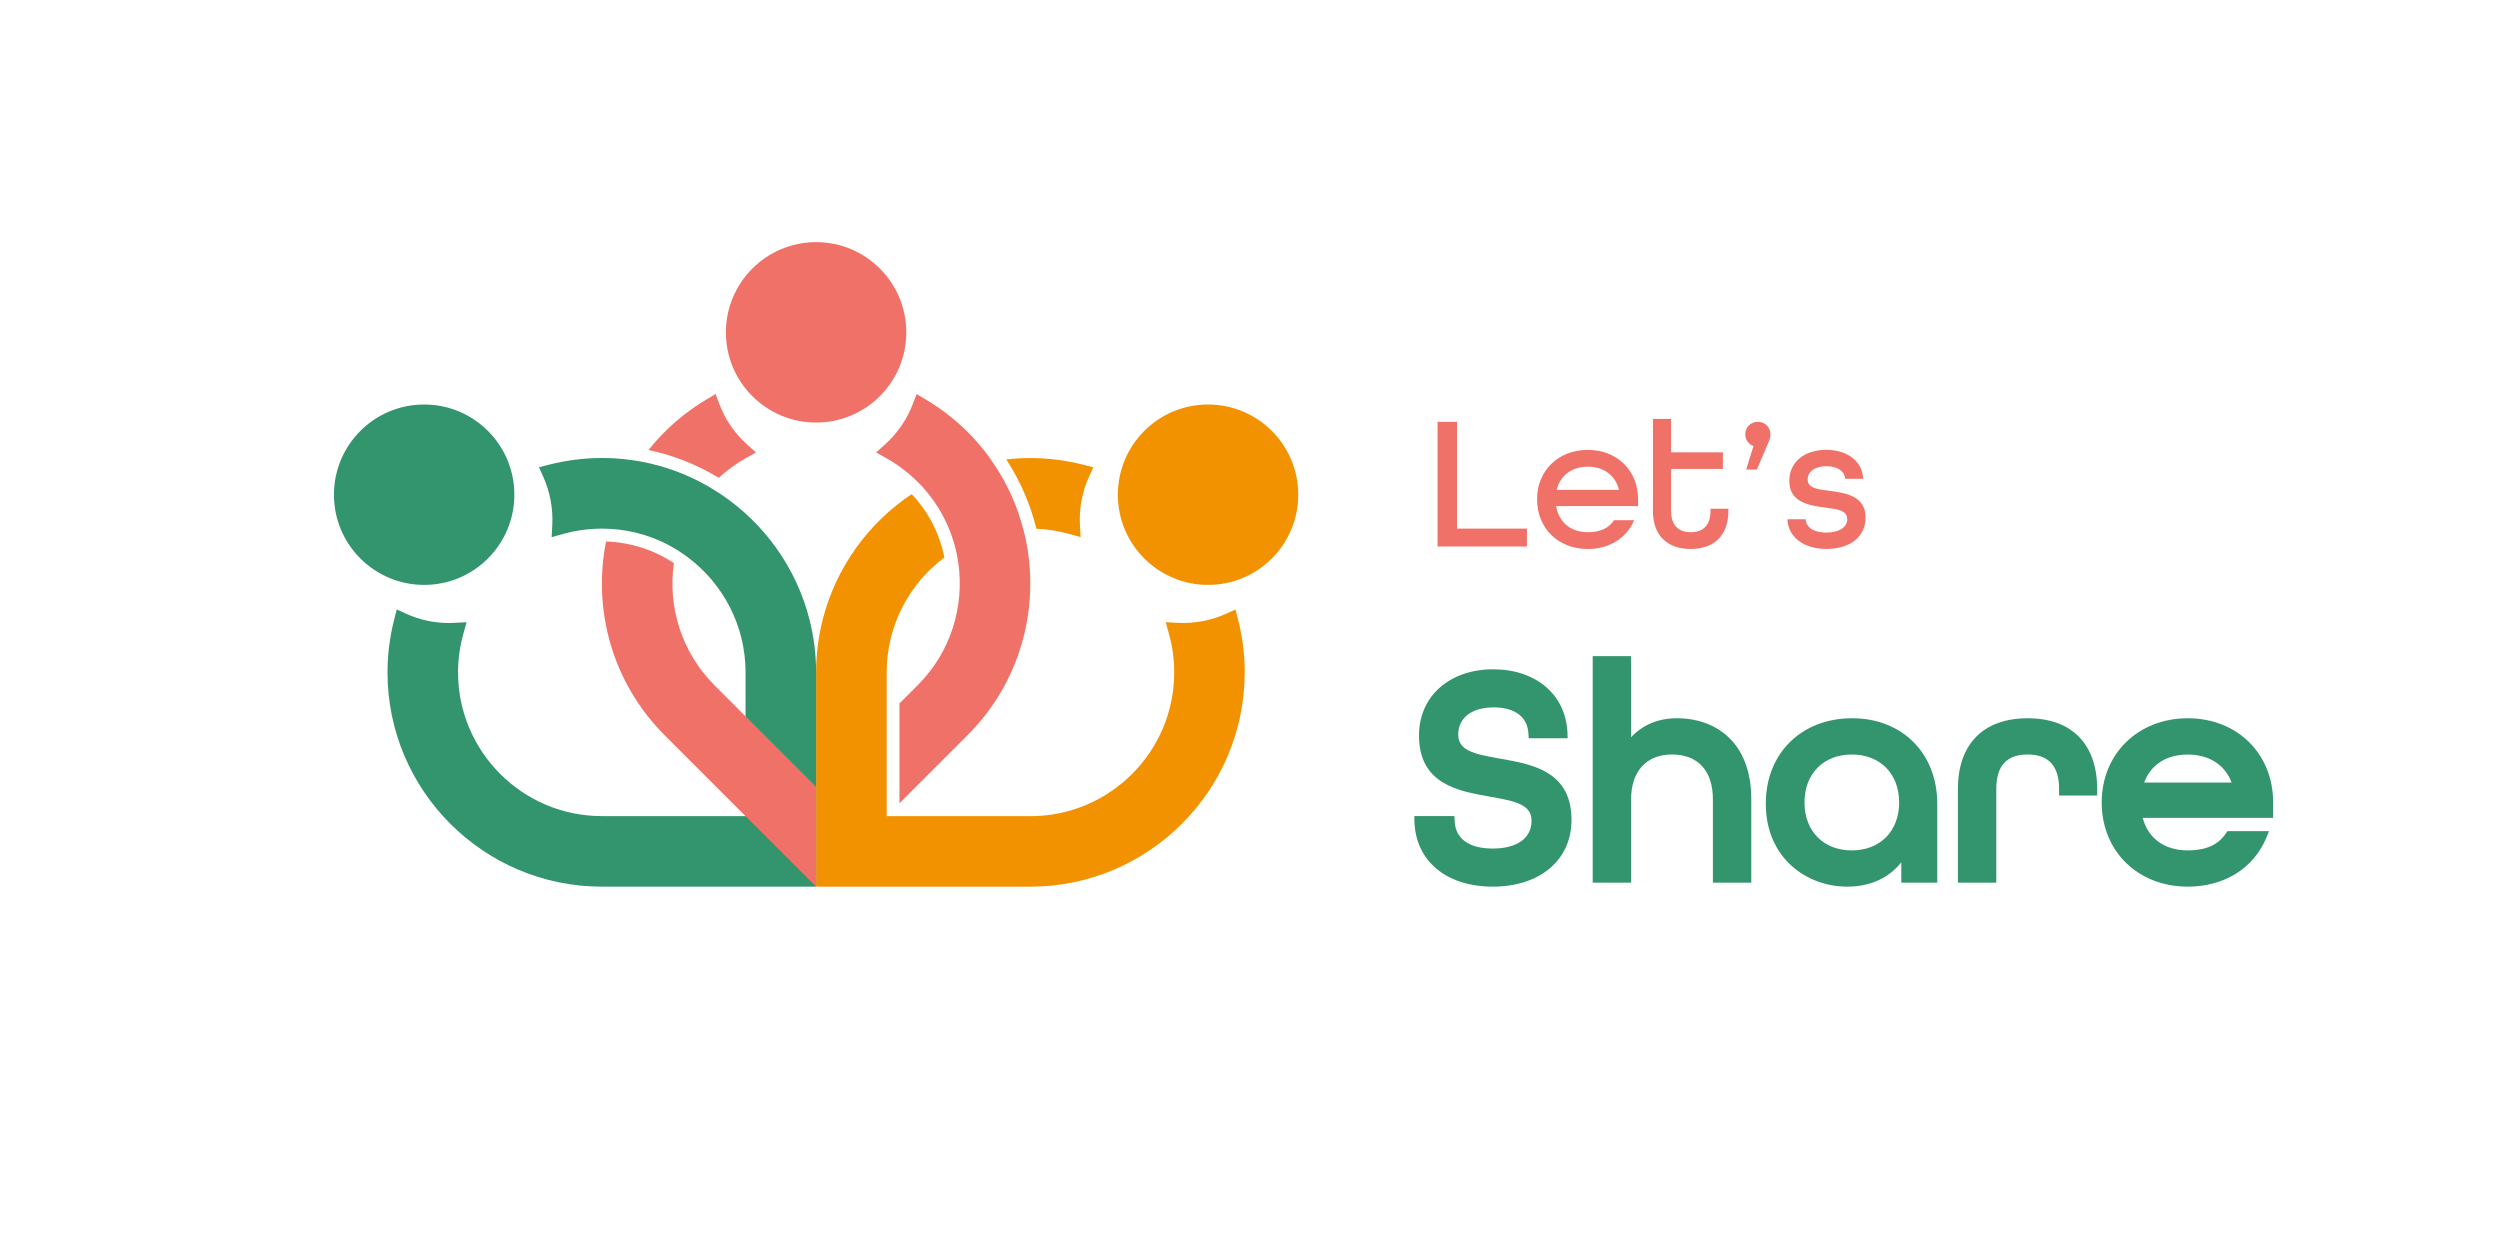 <?xml version="1.0" encoding="UTF-8"?><svg id="Layer_1" xmlns="http://www.w3.org/2000/svg" viewBox="0 0 500 249.67"><defs><style>.cls-1{fill:#f39200;}.cls-2{fill:#33956d;}.cls-3{fill:#f07167;}</style></defs><g><circle class="cls-1" cx="241.61" cy="98.94" r="18.04"/><path class="cls-1" d="M217.79,95.37c-1.21,2.68-1.83,5.56-1.83,8.52,0,.37,0,.73,.03,1.09l.13,2.44-2.36-.65c-2.11-.59-4.28-.93-6.48-1.02-1.19-4.85-3.21-9.56-6.03-13.87,1.58-.18,3.19-.27,4.83-.27,3.53,0,7.08,.45,10.55,1.33l2.03,.52-.87,1.92Z"/><path class="cls-1" d="M248.94,134.47c0,23.64-19.23,42.86-42.86,42.86h-42.86v-42.86c0-3.64,.46-7.17,1.32-10.55,2.64-10.4,9.11-19.3,17.8-25.1,3.44,3.64,5.61,8.05,6.54,12.66-7,5.24-11.54,13.59-11.54,23v28.75h28.75c15.85,0,28.75-12.89,28.75-28.75,0-2.59-.34-5.19-1.05-7.69l-.65-2.35,2.44,.13c3.3,.17,6.62-.46,9.62-1.81l1.9-.86,.52,2.03c.88,3.47,1.33,7.03,1.33,10.55Z"/><circle class="cls-3" cx="163.22" cy="66.47" r="18.04"/><path class="cls-3" d="M151.19,90.49l-2.13,1.2c-1.92,1.09-3.69,2.39-5.31,3.87-4.28-2.59-9.01-4.5-14.05-5.56,1-1.25,2.07-2.45,3.22-3.6,2.49-2.49,5.31-4.69,8.39-6.52l1.81-1.07,.74,1.97c1.03,2.76,2.63,5.23,4.73,7.33,.26,.26,.52,.5,.79,.74l1.81,1.64Z"/><path class="cls-3" d="M193.53,147.02l-13.63,13.63h-.01v-19.96l3.65-3.65c6.66-6.66,9.35-15.77,8.13-24.43-.13-.91-.31-1.81-.51-2.72-1.11-4.52-3.31-8.83-6.62-12.48-.33-.36-.66-.7-1-1.03-.28-.28-.56-.55-.86-.82-1.62-1.49-3.4-2.79-5.31-3.87l-2.13-1.2,1.81-1.65c2.45-2.2,4.36-5,5.52-8.06l.75-1.97,1.8,1.07c3.08,1.83,5.9,4.02,8.41,6.52,1.15,1.15,2.22,2.35,3.22,3.6,.6,.74,1.16,1.51,1.67,2.27,2.91,4.16,4.98,8.74,6.21,13.48,.24,.84,.43,1.69,.6,2.54,2.7,13.58-1.2,28.22-11.7,38.72Z"/><circle class="cls-2" cx="84.83" cy="98.94" r="18.04"/><path class="cls-2" d="M163.22,134.47v42.86h-42.86c-23.64,0-42.86-19.23-42.86-42.86,0-3.53,.45-7.06,1.33-10.54l.52-2.04,1.92,.87c2.68,1.23,5.56,1.84,8.53,1.84,.36,0,.72-.01,1.07-.03l2.44-.13-.65,2.35c-.69,2.5-1.05,5.08-1.05,7.68,0,15.85,12.9,28.75,28.75,28.75h28.75v-28.75c0-9.4-4.54-17.76-11.54-23.01-.73-.55-1.49-1.06-2.27-1.55-3.96-2.43-8.56-3.91-13.48-4.15-.49-.03-.97-.04-1.46-.04-.41,0-.8,.01-1.21,.03-2.18,.09-4.36,.43-6.46,1.02l-2.36,.66,.13-2.45c.17-3.3-.46-6.62-1.8-9.61l-.87-1.92,2.03-.52c3.47-.88,7.03-1.33,10.55-1.33,1.64,0,3.26,.09,4.85,.27,.95,.11,1.88,.26,2.81,.41,4.98,.91,9.66,2.67,13.87,5.14,.75,.45,1.49,.91,2.22,1.39,8.69,5.8,15.14,14.7,17.78,25.1,.86,3.39,1.32,6.91,1.32,10.55Z"/><path class="cls-3" d="M160.66,154.82l-11.56-11.56-6.21-6.21c-6.64-6.66-9.35-15.77-8.11-24.43-3.92-2.59-8.57-4.16-13.57-4.32-2.7,13.58,1.2,28.22,11.7,38.72l16.19,16.19,14.12,14.12v-19.96l-2.56-2.56Z"/></g><g><path class="cls-3" d="M287.51,84.37h3.89v21.35h13.99v3.58h-17.88v-24.93Z"/><path class="cls-3" d="M307.41,99.89c0-5.72,4.19-9.91,10.14-9.91s10.07,4.19,10.07,9.91v1.33h-16.39c.53,3.35,3.05,5.22,6.33,5.22,2.44,0,4.16-.76,5.26-2.4h4c-1.45,3.51-4.88,5.76-9.26,5.76-5.95,0-10.14-4.19-10.14-9.91Zm16.39-1.91c-.72-3.01-3.2-4.65-6.25-4.65s-5.49,1.68-6.21,4.65h12.47Z"/><path class="cls-3" d="M330.59,102.17v-18.38h3.62v6.67h10.37v3.32h-10.37v8.39c0,2.97,1.56,4.27,3.93,4.27s3.96-1.26,3.96-4.27v-.42h3.58v.42c0,5.11-3.05,7.62-7.55,7.62s-7.55-2.52-7.55-7.62Z"/><path class="cls-3" d="M350.69,89.21c-.95-.34-1.64-1.26-1.64-2.32,0-1.45,1.07-2.52,2.52-2.52s2.52,1.07,2.52,2.52c0,.42-.11,.99-.31,1.37l-2.4,5.64h-2.14l1.45-4.69Z"/><path class="cls-3" d="M357.47,103.85h3.66c.08,1.56,1.53,2.67,4.16,2.67s4.16-1.18,4.16-2.67c0-1.79-1.98-2.02-4.35-2.33-3.28-.42-7.24-1.03-7.24-5.34,0-3.7,2.9-6.21,7.4-6.21s7.28,2.55,7.36,5.79h-3.58c-.11-1.45-1.45-2.52-3.74-2.52-2.4,0-3.77,1.14-3.77,2.63,0,1.79,1.98,1.98,4.31,2.29,3.28,.42,7.28,1.03,7.28,5.34,0,3.81-3.09,6.29-7.82,6.29s-7.7-2.52-7.82-5.95Z"/></g><g><path class="cls-2" d="M300.06,151.74l-.32-.06c-5.01-.89-8.09-1.59-8.09-4.77,0-3.35,2.71-5.43,7.08-5.43s6.79,1.98,6.96,5.29l.05,.89h7.79l-.03-.97c-.26-7.68-6.24-12.83-14.88-12.83s-14.82,5.32-14.82,13.23c0,9.74,7.81,11.12,14.17,12.24l.28,.05c5,.88,8.06,1.59,8.06,4.78,0,3.47-2.9,5.55-7.75,5.55s-7.52-2.03-7.63-5.58l-.03-.91h-8.04l.02,.96c.19,7.99,6.35,13.15,15.68,13.15s15.74-5.24,15.74-13.35c0-9.75-7.86-11.12-14.23-12.24Z"/><path class="cls-2" d="M335.38,143.65c-3.72,0-6.88,1.33-9.16,3.8v-16.22h-7.68v45.3h7.68v-16.66c0-5.62,3.06-8.97,8.18-8.97s8.18,3.19,8.18,8.97v16.66h7.68v-16.66c0-11.97-7.69-16.23-14.88-16.23Z"/><path class="cls-2" d="M370.43,143.65c-10.17,0-17.27,7.03-17.27,17.08,0,10.9,8.19,16.6,16.29,16.6,4.58,0,8.36-1.74,10.81-4.87v4.07h7.19v-15.8c0-10.06-7-17.08-17.02-17.08Zm9.4,16.84c0,5.73-3.8,9.59-9.47,9.59s-9.46-3.85-9.46-9.59,3.8-9.59,9.46-9.59,9.47,3.85,9.47,9.59Z"/><path class="cls-2" d="M405.55,143.65c-8.88,0-13.97,5.16-13.97,14.15v18.74h7.68v-18.74c0-4.64,2.06-6.9,6.28-6.9s6.28,2.32,6.28,6.9v1.3h7.62v-1.24c0-9.03-5.07-14.21-13.9-14.21Z"/><path class="cls-2" d="M454.63,160.49c0-9.76-7.19-16.84-17.08-16.84s-17.21,7.08-17.21,16.84,7.24,16.84,17.21,16.84c7.31,0,13.19-3.67,15.73-9.81l.53-1.29h-8.32l-.28,.41c-1.58,2.35-4.02,3.44-7.67,3.44-4.63,0-7.92-2.41-9-6.51h26.09v-3.08Zm-25.79-3.99c1.32-3.57,4.44-5.59,8.71-5.59s7.45,2.07,8.77,5.59h-17.48Z"/></g></svg>